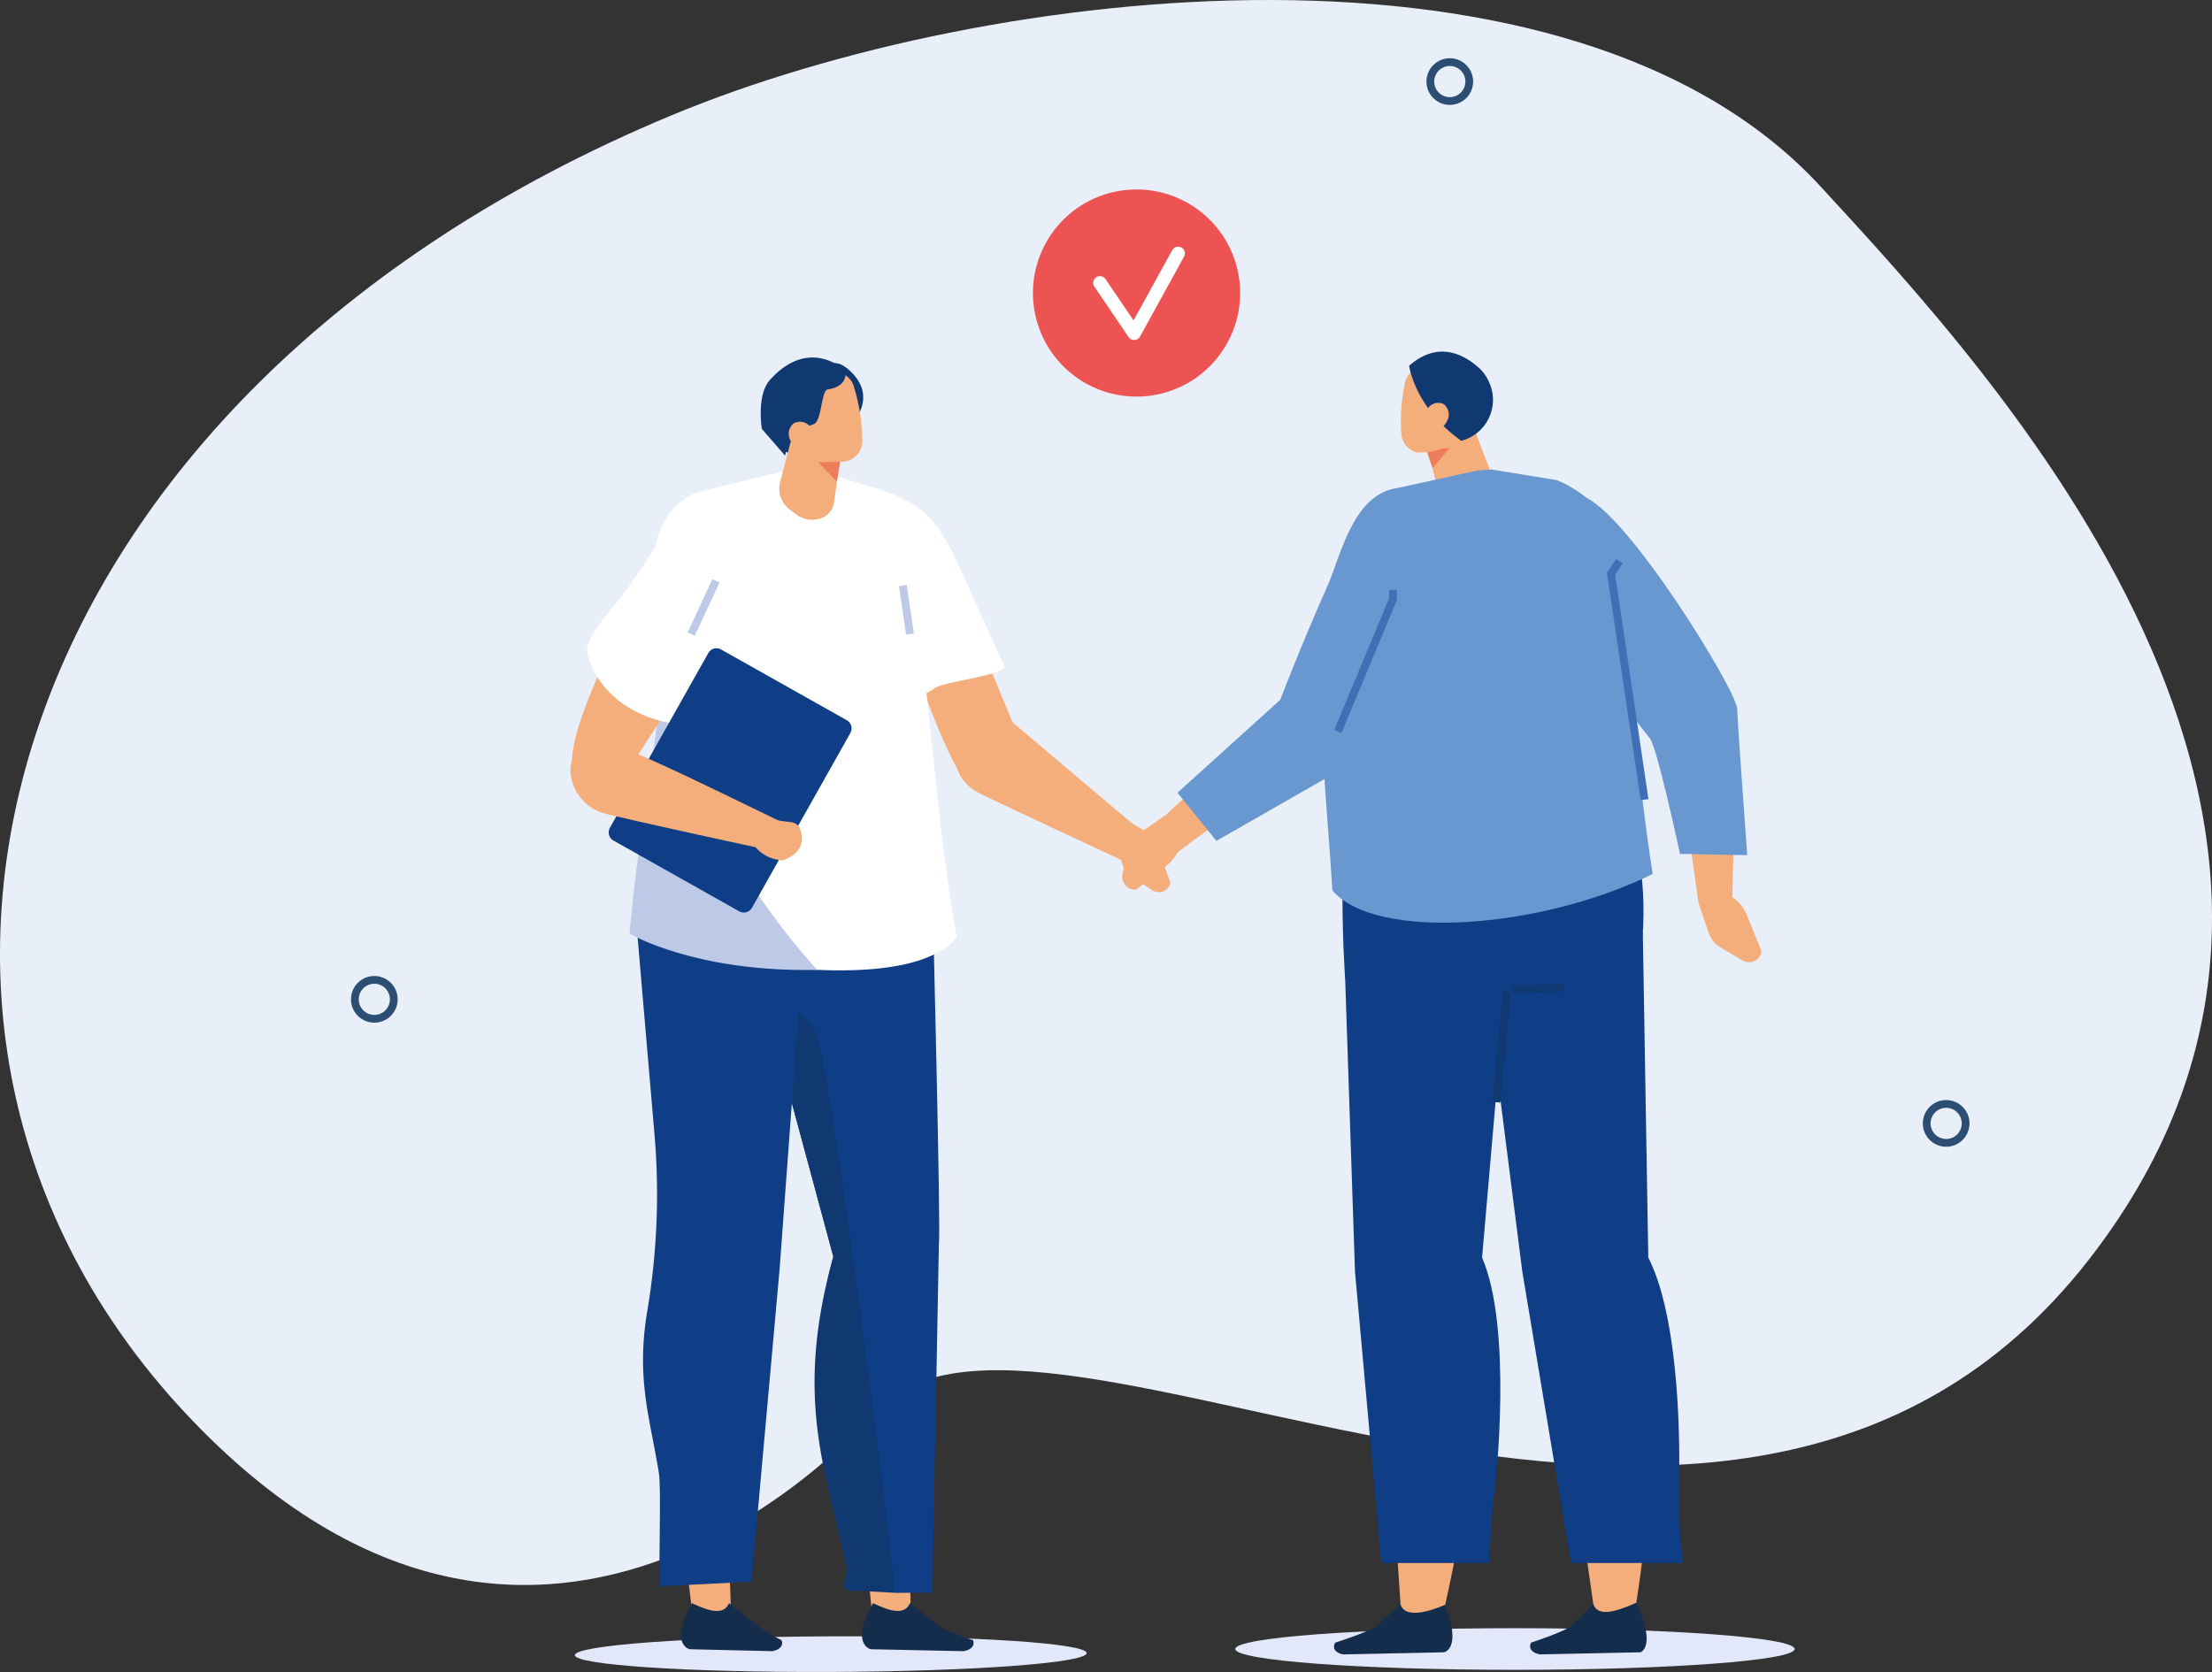 <svg id="voice1" xmlns="http://www.w3.org/2000/svg" xmlns:xlink="http://www.w3.org/1999/xlink" width="281.749" height="213" viewBox="0 0 281.749 213">
  <rect x="0" y="0" width="281.749" height="213" fill="#333333" stroke="none"/>
  <defs>
    <clipPath id="clip-path">
      <rect id="長方形_1233" data-name="長方形 1233" width="281.749" height="213" fill="none"/>
    </clipPath>
  </defs>
  <g id="グループ_646" data-name="グループ 646" clip-path="url(#clip-path)">
    <path id="パス_3952" data-name="パス 3952" d="M108.7,311.851c-.012,1.252,14.57,2.21,32.57,2.139s32.6-1.145,32.615-2.4-14.57-2.21-32.571-2.139-32.6,1.145-32.614,2.4" transform="translate(-35.476 -100.993)" fill="#e3e7fa" fill-rule="evenodd"/>
    <path id="パス_3953" data-name="パス 3953" d="M130.587,302.378l4.829-1.177-.241-6.369-5.535-.053Z" transform="translate(-42.31 -96.205)" fill="#f4ae7c" fill-rule="evenodd"/>
    <path id="パス_3954" data-name="パス 3954" d="M134.887,303.179l3.471,2.736a20.64,20.64,0,0,0,3.225,1.989c.315.839-.514,1.281-1.19,1.392l-10.514-.249s-2.683-.571.291-5.862c2.063.955,3.987,1.64,4.718-.006" transform="translate(-42.025 -98.946)" fill="#142d4d" fill-rule="evenodd"/>
    <path id="パス_3955" data-name="パス 3955" d="M231.932,23.8c21.4,23.284,76.667,81.926,34.195,136.588-46.228,59.5-134.255-3.754-154.78,19.6,0,0-41.7,49.37-87.8-.039S-.5,50.451,85.623,14.655C126.191-2.208,200.314-10.609,231.932,23.8" transform="translate(0 0)" fill="#e9eff8"/>
    <path id="パス_3956" data-name="パス 3956" d="M233.573,310.565c0,1.465,15.948,2.653,35.621,2.653s35.621-1.188,35.621-2.653-15.948-2.653-35.621-2.653-35.621,1.188-35.621,2.653" transform="translate(-76.23 -100.491)" fill="#e3e7fa" fill-rule="evenodd"/>
    <path id="パス_3957" data-name="パス 3957" d="M300.555,262.714s5.6-32.275-.625-45.027l-.73-36.455-16.251-5.865,12.542,87.623Z" transform="translate(-92.344 -57.233)" fill="#f4ae7c" fill-rule="evenodd"/>
    <path id="パス_3958" data-name="パス 3958" d="M297.368,303.272l-2.8,2.765c-.795.728-5.134,2.143-5.134,2.143-.432.9.413,1.38,1.13,1.5l12.8-.269s2.1-.614-.521-6.313c-2.33,1.029-4.868,1.948-5.475.174" transform="translate(-94.421 -98.92)" fill="#142d4d" fill-rule="evenodd"/>
    <path id="パス_3959" data-name="パス 3959" d="M280.844,182.476l4.714,37.029,6.2,37.121h14.276a76.679,76.679,0,0,1-.591-8.5c.165-2.048.707-21.473-3.838-30.41l-.7-41.5Z" transform="translate(-91.657 -57.509)" fill="#0f3d86" fill-rule="evenodd"/>
    <path id="パス_3960" data-name="パス 3960" d="M171.17,96.437c5.465,6.723,9.64,18.423,15.1,31.267.474,1.115-7.3,3.721-8.168,2.634-2.672-3.342-7.957-19.4-7.957-19.4Z" transform="translate(-55.529 -31.473)" fill="#f4ae7c" fill-rule="evenodd"/>
    <path id="パス_3961" data-name="パス 3961" d="M267.487,262.019s7.8-32.259,2.552-45.012l6.752-43.724-20.487,1.4,5.823,87.623Z" transform="translate(-83.648 -56.553)" fill="#f4ae7c" fill-rule="evenodd"/>
    <path id="パス_3962" data-name="パス 3962" d="M316.211,131.263c3.91-.257,7.284,1.766,8.1,6.234l-.521,22.191-4.25-1.822-2.3-16.529Z" transform="translate(-103.2 -42.832)" fill="#f4ae7c" fill-rule="evenodd"/>
    <path id="パス_3963" data-name="パス 3963" d="M321.16,169.78l1.3,3.829a3.373,3.373,0,0,0,1.481,1.824l2.818,1.664a1.633,1.633,0,0,0,2.438-1.124l-1.9-4.72a5.083,5.083,0,0,0-2.375-2.529l-1.843-.974Z" transform="translate(-104.815 -54.747)" fill="#f4ae7c"/>
    <path id="パス_3964" data-name="パス 3964" d="M269.221,79.953s.972,3.958,1.778,7.237A2.585,2.585,0,0,0,272.962,89a3.306,3.306,0,0,0,2.855-.62l.726-.6a2.933,2.933,0,0,0,1-3.319c-1.125-2.977-3.173-8.4-3.173-8.4Z" transform="translate(-87.864 -24.825)" fill="#f4ae7c" fill-rule="evenodd"/>
    <path id="パス_3965" data-name="パス 3965" d="M269.689,84.976l.8,2.332,2.154-2.582Z" transform="translate(-88.016 -27.651)" fill="#ed7d5b" fill-rule="evenodd"/>
    <path id="パス_3966" data-name="パス 3966" d="M273.691,72.636a2.154,2.154,0,0,0-1.816-2.435l-4.059-.578a2.271,2.271,0,0,0-2.407,1.834,23.3,23.3,0,0,0-.47,6.336,2.609,2.609,0,0,0,1.99,2.55c1.245.177,5.141-.49,5.813-2.689a31.354,31.354,0,0,0,.949-5.017" transform="translate(-86.455 -22.716)" fill="#f4ae7c" fill-rule="evenodd"/>
    <path id="パス_3967" data-name="パス 3967" d="M273.092,77.856a5.384,5.384,0,0,0,3.5-7.538,5.508,5.508,0,0,0-1.066-1.574c-2.424-2.259-5.65-3.46-9.083-.445,0,0,.678,5.306,6.642,9.558Z" transform="translate(-86.957 -21.702)" fill="#0f3970" fill-rule="evenodd"/>
    <path id="パス_3968" data-name="パス 3968" d="M272.2,78.543a1.614,1.614,0,0,1-2.1.876,1.652,1.652,0,0,1-.46-2.252,1.614,1.614,0,0,1,2.1-.876,1.652,1.652,0,0,1,.461,2.252" transform="translate(-87.923 -24.851)" fill="#f4ae7c" fill-rule="evenodd"/>
    <path id="パス_3969" data-name="パス 3969" d="M284.762,141.115l-27.854,2.122c-4.531,1.663-2.721,27.785-2.721,27.785l18.315.849c8.735-.138,19.239,1.168,19.632-7.682.721-16.236-7.372-23.073-7.372-23.073" transform="translate(-82.841 -46.055)" fill="#0f3d86" fill-rule="evenodd"/>
    <path id="パス_3970" data-name="パス 3970" d="M259.612,91.129l10.059-2.214L271.5,88.8l8.263,1.339c3.75,1.409,9.51,6.627,8.523,10.523l-1.966,6.727c3.15,8.939,4.117,23.581,5.688,32.931-14.478,7.1-35.367,8.518-40.808,2.1-.578-9.983-2.357-25.754-1.044-34.4,1.18-7.76,6.563-10.8,9.45-16.892" transform="translate(-81.489 -28.982)" fill="#6998d0" fill-rule="evenodd"/>
    <path id="パス_3971" data-name="パス 3971" d="M260.706,303.357l-3.016,2.765c-.851.728-5.3,2.143-5.3,2.143-.5.9.307,1.38,1.015,1.5l12.825-.269s2.346-.347.161-6.047c-2.409,1.029-5.215,1.681-5.686-.092" transform="translate(-82.32 -99.004)" fill="#142d4d" fill-rule="evenodd"/>
    <path id="パス_3972" data-name="パス 3972" d="M254.359,184.95l1.243,37.029,3.355,37.121h13.738s.278-6.454.6-8.5,2.354-21.473-1.506-30.41l3.152-36.4Z" transform="translate(-83.013 -59.983)" fill="#0f3d86" fill-rule="evenodd"/>
    <line id="線_191" data-name="線 191" x1="6.508" y2="0.214" transform="translate(192.648 125.829)" fill="none" stroke="#0f3970" stroke-width="1"/>
    <path id="パス_3973" data-name="パス 3973" d="M296.915,93.9c5.475,1.765,19.544,24.626,19.639,27.059.106,2.738,1.28,18.631,1.28,18.631l-8.565-.162s-2.905-13.525-3.818-14.681-13.5-17.345-13.5-17.345Z" transform="translate(-95.281 -30.645)" fill="#6998d0" fill-rule="evenodd"/>
    <path id="パス_3974" data-name="パス 3974" d="M308.891,136.505l-4.267-28.775,1.051-1.6" transform="translate(-99.418 -34.638)" fill="none" stroke="#406fb5" stroke-width="1"/>
    <path id="パス_3975" data-name="パス 3975" d="M210.585,157.131l1.07,3.594a3.127,3.127,0,0,0,1.308,1.74l2.552,1.636a1.514,1.514,0,0,0,2.3-.959l-1.6-4.44a4.706,4.706,0,0,0-2.111-2.424l-1.673-.964Z" transform="translate(-68.727 -50.689)" fill="#f4ae7c"/>
    <path id="パス_3976" data-name="パス 3976" d="M164.6,302.189l4.855-1.062-.09-6.373-5.532-.184Z" transform="translate(-53.47 -96.137)" fill="#f4ae7c" fill-rule="evenodd"/>
    <path id="パス_3977" data-name="パス 3977" d="M155.382,160.405c8.715,11.279,9.1,7.783,9.1,7.783s1.023,41.034.771,42.381l-.834,44.608-4.714.028c-2.116-12.914-13.461-23.046-7.9-42.825l-8.569-31.754c-11.956-23.865,12.144-20.221,12.144-20.221" transform="translate(-45.661 -52.285)" fill="#0f3d86" fill-rule="evenodd"/>
    <path id="パス_3978" data-name="パス 3978" d="M161.332,265.039l-4.871-.259c-2.944.259-1.057-1.513-1.384-3.112-2.417-11.81-6.8-21.135-1.656-39.449l-8.569-31.753a5.463,5.463,0,0,1,6.459,3.563c2.474,8.4,9.188,63.543,10.022,71.01" transform="translate(-47.274 -62.125)" fill="#0f3970" fill-rule="evenodd"/>
    <path id="パス_3979" data-name="パス 3979" d="M142.238,165.117l-3.728,50.5-3.575,39.766-11.7.595c-.107-3.191.2-12.593-.1-14.443-1.123-7-2.909-11.9-1.494-20.518a89.508,89.508,0,0,0,.977-22.141l-2.463-28.766,12.3-3.425Z" transform="translate(-39.214 -53.888)" fill="#0f3d86" fill-rule="evenodd"/>
    <path id="パス_3980" data-name="パス 3980" d="M121.873,170.284s17.8-.073,22.446.183l-22.118-7.2a55.283,55.283,0,0,0-.328,7.021" transform="translate(-39.762 -53.283)" fill="#728f3b" fill-rule="evenodd"/>
    <path id="パス_3981" data-name="パス 3981" d="M201.951,153.852s-10.228-4.743-17.791-8.349c-7.872-3.753-.186-12.7,3.929-9.143,1.694,1.463,16.192,13.685,16.192,13.685Z" transform="translate(-58.991 -44.235)" fill="#f4ae7c" fill-rule="evenodd"/>
    <path id="パス_3982" data-name="パス 3982" d="M152.187,91.267l-7.928-2.377L141.19,88.7l-11.981,2.906a8.556,8.556,0,0,0-5.182,10.235l1.13,13.2c-1.392,11.613-1.555,21.752-1.87,31.319a3.606,3.606,0,0,0,2.82,3.628c11.617,2.548,30.611,4.864,36.005-1.634-4-21.762-3.092-42.908-9.925-57.089" transform="translate(-40.236 -28.949)" fill="#fff" fill-rule="evenodd"/>
    <path id="パス_3983" data-name="パス 3983" d="M142.945,161.993s-21.3-22.405-18.611-44.212l-2.476,17.852s-1.966,11.779-2.817,21.75c0,0,8.338,4.953,23.9,4.61" transform="translate(-38.851 -38.439)" fill="#bcc9e7" fill-rule="evenodd"/>
    <path id="パス_3984" data-name="パス 3984" d="M176.372,114.4s-3.447-6.841-4.445-8.572" transform="translate(-56.111 -34.538)" fill="none" stroke="#e3bda8" stroke-linecap="round" stroke-linejoin="round" stroke-width="0.975"/>
    <path id="パス_3985" data-name="パス 3985" d="M163.934,92.5c5.764,1.658,7.813,4.266,10.229,9.512,1.872,4.067,4.032,9.042,5.92,13.036.506,1.069-7.768,2-8.821,2.766-9,6.506-11.483-16.84-11.483-16.84Z" transform="translate(-52.146 -30.189)" fill="#fff" fill-rule="evenodd"/>
    <path id="パス_3986" data-name="パス 3986" d="M122.7,101.16c9.081,15.256,5.81,8.344-7.043,29.536-.7,1.158-3.269-2.339-4.446-1.372-1.563,1.284-2.447,2.471-2.736,1.962-2.508-4.423,11.789-29.645,11.789-29.645Z" transform="translate(-35.307 -33.015)" fill="#f4ae7c" fill-rule="evenodd"/>
    <path id="パス_3987" data-name="パス 3987" d="M123.8,96.974a21.971,21.971,0,0,0-4.409,4.781,61.861,61.861,0,0,1-5.744,8.028c-.944,1.025-2.973,3.83-2.616,5.11,2.294,8.251,11.393,8.988,11.393,8.988l12.539-16.656Z" transform="translate(-36.224 -31.649)" fill="#fff" fill-rule="evenodd"/>
    <line id="線_192" data-name="線 192" x1="0.897" y1="6.177" transform="translate(115.005 74.601)" fill="none" stroke="#bcc9e7" stroke-width="1"/>
    <line id="線_193" data-name="線 193" x1="3.149" y2="6.788" transform="translate(88.041 73.995)" fill="none" stroke="#bcc9e7" stroke-width="1"/>
    <path id="パス_3988" data-name="パス 3988" d="M169.105,303.179l3.471,2.736c.668.676,4.557,1.989,4.557,1.989.315.839-.515,1.281-1.191,1.392l-11.846-.249s-2.683-.571.291-5.862c2.063.955,3.987,1.64,4.718-.006" transform="translate(-53.192 -98.946)" fill="#142d4d" fill-rule="evenodd"/>
    <path id="パス_3989" data-name="パス 3989" d="M159.487,75.7s2.674-3.177-1.03-6.286-3.917,4.613-3.8,4.707,4.827,1.579,4.827,1.579" transform="translate(-50.468 -22.412)" fill="#0f3970" fill-rule="evenodd"/>
    <path id="パス_3990" data-name="パス 3990" d="M145.9,78.2s.662,3.935,3.648,3.881,2.612-8.633,2.612-8.633Z" transform="translate(-47.616 -23.972)" fill="#0f3970" fill-rule="evenodd"/>
    <path id="パス_3991" data-name="パス 3991" d="M155.385,81.605l-1.068,7.8a2.554,2.554,0,0,1-1.8,2.046,3.289,3.289,0,0,1-2.95-.488l-.794-.591a3.311,3.311,0,0,1-1.346-3.466c.837-3.231,2.361-9.115,2.361-9.115Z" transform="translate(-48.083 -25.387)" fill="#f4ae7c" fill-rule="evenodd"/>
    <path id="パス_3992" data-name="パス 3992" d="M157.5,87.321l-.418,2.519-2.4-2.458Z" transform="translate(-50.483 -28.498)" fill="#ed7d5b" fill-rule="evenodd"/>
    <path id="パス_3993" data-name="パス 3993" d="M148.6,74.217a2.282,2.282,0,0,1,1.688-2.74l4.229-.99a2.406,2.406,0,0,1,2.711,1.71,24.662,24.662,0,0,1,1.09,6.641,2.765,2.765,0,0,1-1.861,2.877c-1.3.3-5.47-.036-6.385-2.292a33.126,33.126,0,0,1-1.473-5.2" transform="translate(-48.479 -22.986)" fill="#f4ae7c" fill-rule="evenodd"/>
    <path id="パス_3994" data-name="パス 3994" d="M143.986,76.709s-.714-4.306,1.031-6.249c2.346-2.611,5.637-4.181,9.543-1.322,0,0,.711,2.1-2.188,2.537-.835.128-.741,4.01-1.777,4.431a5.234,5.234,0,0,0-3.65,4Z" transform="translate(-46.944 -22.066)" fill="#0f3970" fill-rule="evenodd"/>
    <path id="パス_3995" data-name="パス 3995" d="M149.508,82.362a1.711,1.711,0,0,0,2.3.728,1.751,1.751,0,0,0,.275-2.42,1.71,1.71,0,0,0-2.3-.728,1.75,1.75,0,0,0-.275,2.42" transform="translate(-48.679 -26.021)" fill="#f4ae7c" fill-rule="evenodd"/>
    <path id="パス_3996" data-name="パス 3996" d="M235.2,134.04c-5.364,5.929-10.373,7.828-15.9,13.658l2,4.174c12.834-10.039,17.731-9.76,20.472-16.136-3.281-6.606-5.033-2.786-6.575-1.7" transform="translate(-71.574 -43.064)" fill="#f4ae7c"/>
    <path id="パス_3997" data-name="パス 3997" d="M217.633,154.2l-3.29,2.333a3.368,3.368,0,0,0-1.32,1.936l-.786,3.169a1.628,1.628,0,0,0,1.77,2.009l3.969-3.166a5.072,5.072,0,0,0,1.741-2.992l.4-2.04Z" transform="translate(-69.25 -50.325)" fill="#f4ae7c"/>
    <path id="パス_3998" data-name="パス 3998" d="M145.88,133.384l-12.538,22.27a1.191,1.191,0,0,1-1.622.453L115.7,147.091a1.19,1.19,0,0,1-.453-1.621l12.538-22.27a1.189,1.189,0,0,1,1.621-.453l16.018,9.017a1.191,1.191,0,0,1,.454,1.621" transform="translate(-37.563 -40.01)" fill="#0f3d86" fill-rule="evenodd"/>
    <path id="パス_3999" data-name="パス 3999" d="M135.81,151.142c-12.359-6.018-16.343-7.912-20.214-9.526-2.841-1.185-5.319-1.229-6.509-.311-2.509,1.938-.963,7.04,2.926,8.175,2.359.688,22.28,4.982,22.28,4.982Z" transform="translate(-35.204 -45.908)" fill="#f4ae7c" fill-rule="evenodd"/>
    <path id="パス_4000" data-name="パス 4000" d="M142.39,154.64l3.717.49c.742.1,1.122.063,1.621.621,0,0,1.757,3.008-2.118,4.348l-.782-.148a4.7,4.7,0,0,1-2.727-1.7l-1.217-1.5Z" transform="translate(-45.979 -50.469)" fill="#f4ae7c"/>
    <path id="パス_4001" data-name="パス 4001" d="M252.861,104.176l-9.211,23.843L227.6,137.207l-4.959-6.136,13.092-11.843s2.42-6.415,6.065-14.627c1.623-3.659,3.206-11.7,8.986-12.371,8.6-1,2.077,11.946,2.077,11.946" transform="translate(-72.661 -30.082)" fill="#6998d0" fill-rule="evenodd"/>
    <path id="パス_4002" data-name="パス 4002" d="M252.959,129.608l7.022-16.841v-1.205" transform="translate(-82.557 -36.41)" fill="none" stroke="#406fb5" stroke-width="1"/>
    <line id="線_194" data-name="線 194" x1="1.322" y2="14.062" transform="translate(190.605 126.349)" fill="none" stroke="#0f3970" stroke-width="1"/>
    <path id="パス_4003" data-name="パス 4003" d="M221.689,48.432a13.194,13.194,0,1,1-13.772-12.589,13.193,13.193,0,0,1,13.772,12.589" transform="translate(-63.744 -11.694)" fill="#ed5353"/>
    <path id="パス_4004" data-name="パス 4004" d="M207.978,51.678l4.359,6.42,5.6-10.175" transform="translate(-67.876 -15.64)" fill="none" stroke="#fff" stroke-linecap="round" stroke-linejoin="round" stroke-width="1.717"/>
    <circle id="楕円形_17" data-name="楕円形 17" cx="2.479" cy="2.479" r="2.479" transform="translate(181.682 12.234) rotate(-76.718)" fill="none" stroke="#2d4e73" stroke-linecap="round" stroke-width="0.989"/>
    <circle id="楕円形_18" data-name="楕円形 18" cx="2.479" cy="2.479" r="2.479" transform="translate(245.409 140.635)" fill="none" stroke="#2d4e73" stroke-linecap="round" stroke-width="0.989"/>
    <circle id="楕円形_19" data-name="楕円形 19" cx="2.479" cy="2.479" r="2.479" transform="translate(45.2 124.829)" fill="none" stroke="#2d4e73" stroke-linecap="round" stroke-width="0.989"/>
  </g>
</svg>
